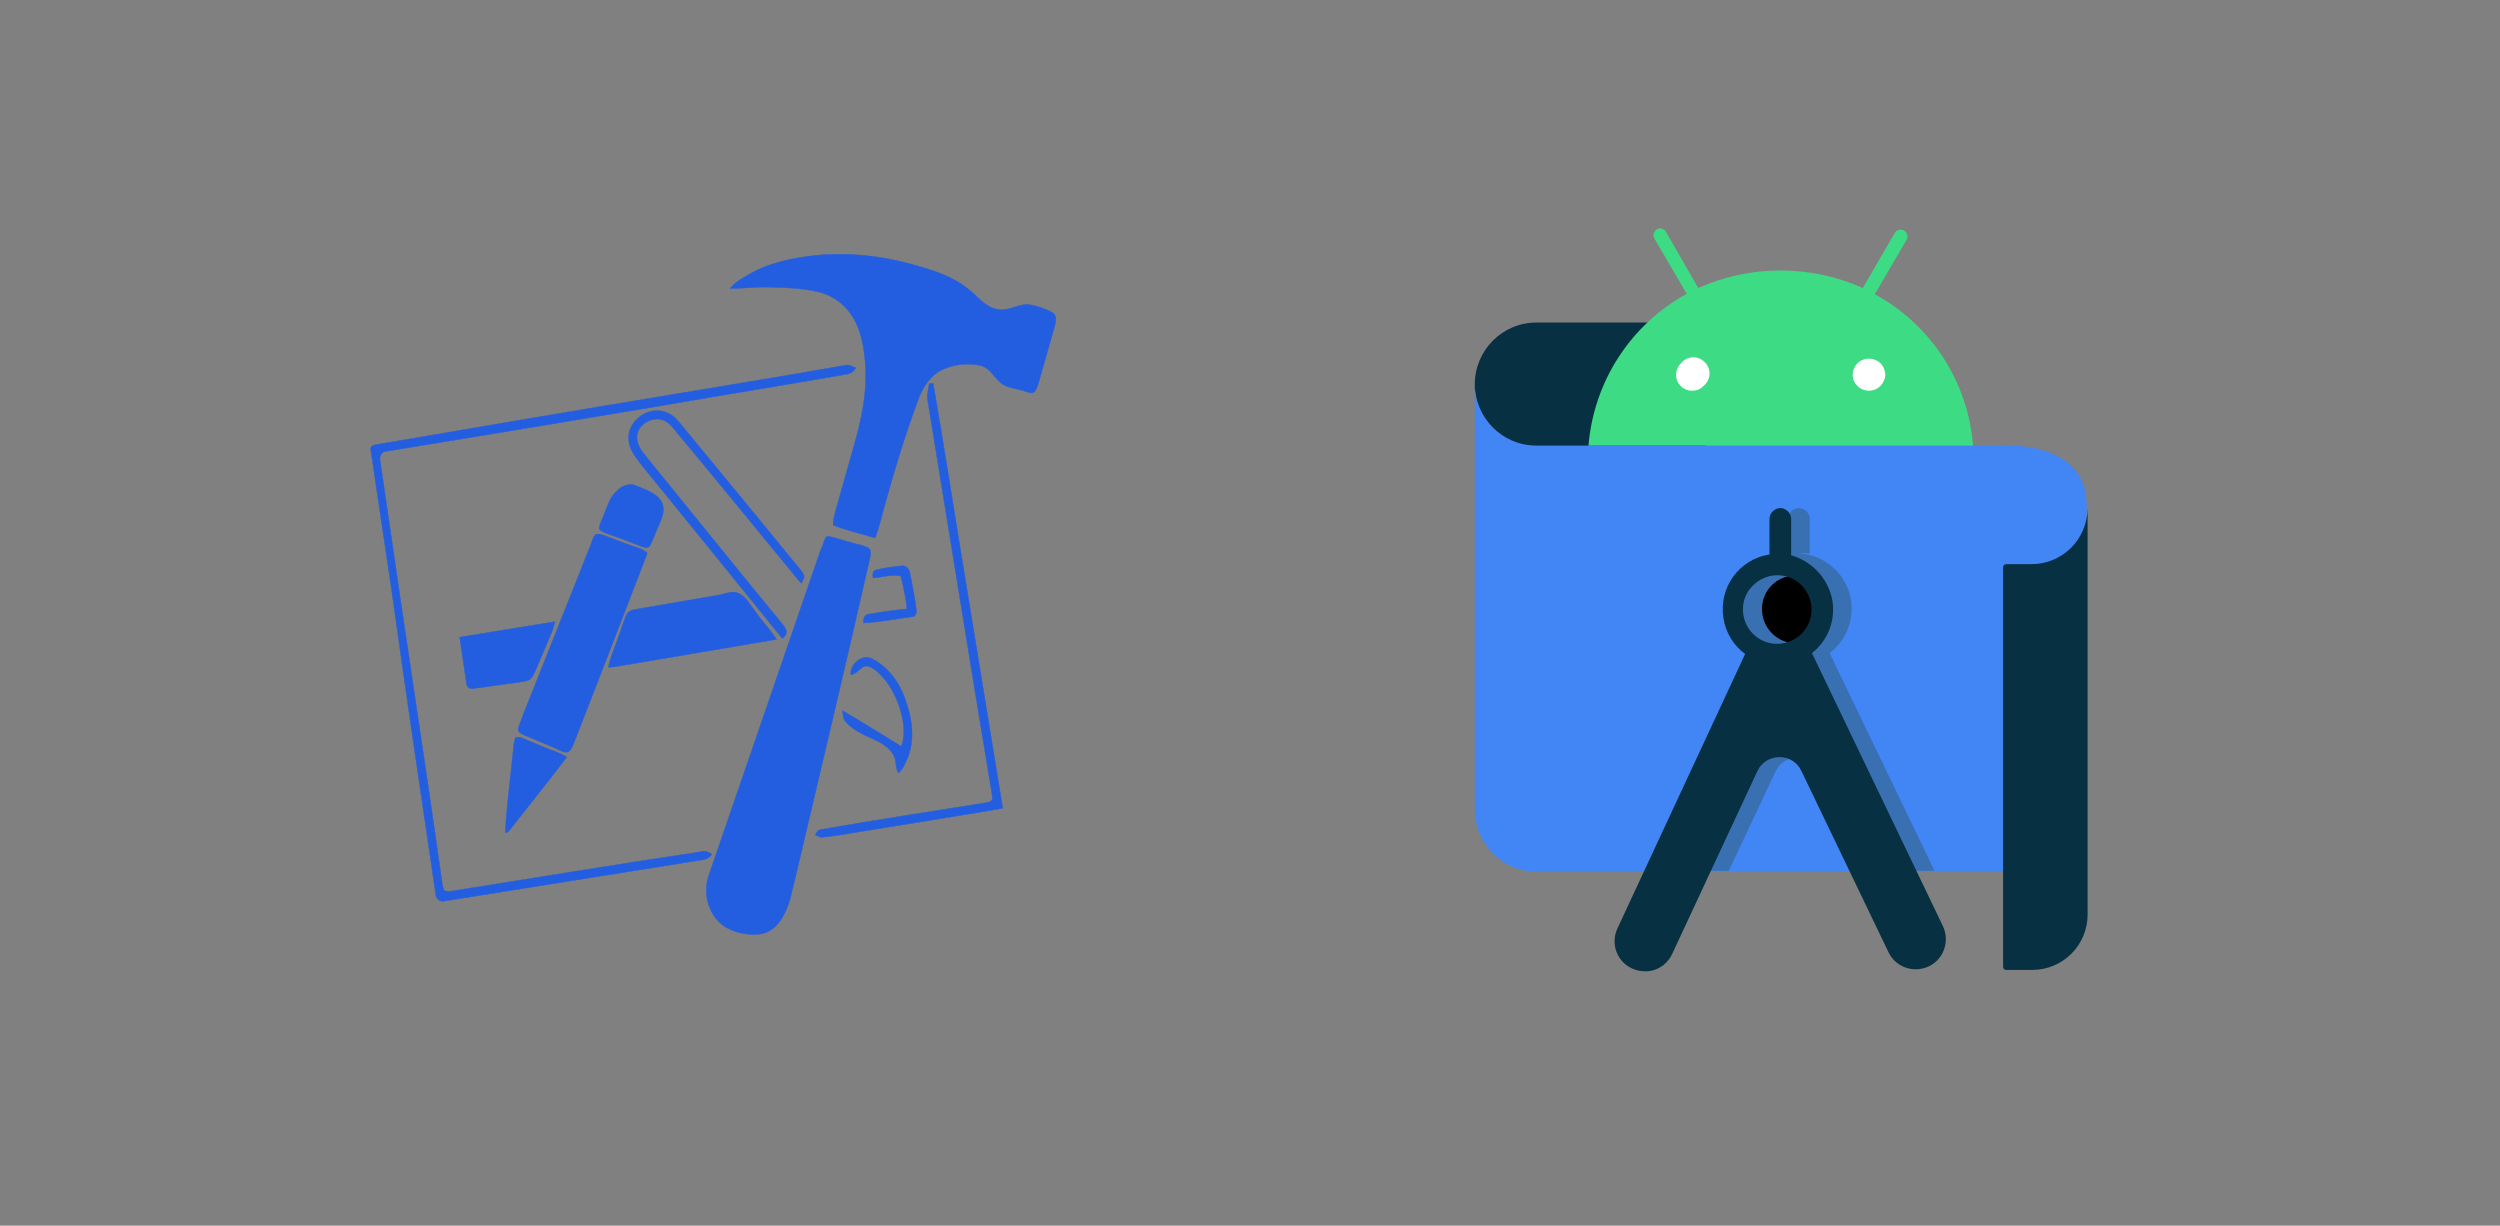 <?xml version="1.0" encoding="utf-8"?>
<!-- Generator: Adobe Illustrator 23.0.5, SVG Export Plug-In . SVG Version: 6.00 Build 0)  -->
<svg version="1.1" id="Layer_1" xmlns="http://www.w3.org/2000/svg" xmlns:xlink="http://www.w3.org/1999/xlink" x="0px" y="0px"
	 viewBox="0 0 565 277" style="enable-background:new 0 0 565 277;" xml:space="preserve">
<rect x="0" y="0" width="565" height="277" fill="#808080" stroke="none"/>
<style type="text/css">
	.st0{fill:#073042;}
	.st1{fill:#4285F4;}
	.st2{fill:#3870B2;}
	.st3{fill:#FFFFFF;}
	.st4{fill:#3DDC84;}
	.st5{fill:#235EE1;stroke:#235EE1;stroke-width:9.375000e-02;}
</style>
<path class="st0" d="M385.1,72.9h-37.9c-7.7,0-13.9,6.3-13.9,14c-0.2,7.5,5.6,13.7,13.1,13.9c0.1,0,0.3,0,0.4,0h38.7L385.1,72.9z"/>
<path class="st1" d="M471.5,197H347.2c-7.7,0-13.8-6.3-13.9-13.9V86.7c0,7.7,6.2,14,13.9,14c0.3,0,0.6,0,0.9,0h103.2
	c0,0,20.3-1.8,20.3,13.5L471.5,197L471.5,197z"/>
<path d="M405.9,130c-4.3,0-7.8,3.4-7.8,7.7s3.4,7.8,7.7,7.8c1.1,0,2.2-0.2,3.1-0.6c4-1.6,5.9-6,4.3-10
	C412,131.9,409.1,129.9,405.9,130z"/>
<path class="st2" d="M413.5,147.6c5.5-4.2,6.6-12,2.5-17.5c-2.3-3-5.8-4.9-9.6-5h0.4c0.7-0.1,1.5-0.1,2.2,0v-7.7
	c0-0.9-0.4-1.7-1.2-2.2c-0.8-0.5-1.7-0.5-2.5,0s-1.2,1.3-1.2,2.2v7.9c-6.9,1.1-11.5,7.5-10.4,14.4c0.5,3.3,2.3,6.2,4.9,8.1l-22.9,49
	h15l10.6-22.5c0.9-1.9,2.8-3.1,5-3.1c2.1,0,4,1.2,4.9,3.1l10.9,22.5h15.1L413.5,147.6z M405.9,145.4c-4.3,0-7.7-3.5-7.7-7.8
	c0-2,0.8-4,2.2-5.4c3-3,7.9-3.1,10.9-0.1c1.5,1.5,2.3,3.5,2.3,5.5C413.6,142,410.1,145.4,405.9,145.4L405.9,145.4z"/>
<path class="st3" d="M376.9,79.7h53.2v9.8h-53.2V79.7z"/>
<path class="st0" d="M401.7,130c4.3,0,7.7,3.5,7.7,7.8s-3.5,7.7-7.8,7.7s-7.7-3.5-7.7-7.8c0-2,0.8-4,2.3-5.4
	C397.7,130.8,399.7,130,401.7,130z M404.8,125.5v-8.1c0-0.9-0.4-1.7-1.2-2.2c-0.8-0.5-1.7-0.5-2.5,0s-1.2,1.3-1.2,2.2v7.9
	c-6.9,1.1-11.5,7.5-10.4,14.4c0.5,3.3,2.3,6.2,4.9,8.1l-28.8,61.9c-1.1,2.2-0.9,4.9,0.5,6.9s3.8,3.1,6.3,2.9
	c2.5-0.2,4.6-1.8,5.6-4.1l19.2-41.2c0.9-1.9,2.8-3.1,5-3.1c2.1,0,4,1.2,4.9,3.1l19.7,41c1.6,3.4,5.7,4.8,9.1,3.2s4.8-5.7,3.2-9.1
	l-29.6-61.7c3.8-3,5.5-7.8,4.5-12.5C412.9,130.5,409.4,126.8,404.8,125.5"/>
<path class="st4" d="M422.4,88.3c-2,0-3.6-1.5-3.7-3.5c0-1,0.4-2,1.1-2.7c1.4-1.4,3.7-1.4,5.2,0c0.7,0.7,1,1.6,1.1,2.5
	C426,86.7,424.4,88.3,422.4,88.3L422.4,88.3 M382.4,88.3c-2,0-3.6-1.6-3.6-3.6c0-1,0.4-1.9,1.1-2.6c1.3-1.6,3.6-1.8,5.1-0.5
	c1.6,1.3,1.8,3.6,0.5,5.1c-0.2,0.2-0.3,0.4-0.5,0.5C384.3,88,383.4,88.3,382.4,88.3 M423.7,66.5L431,54c0.3-0.8-0.1-1.7-0.9-2
	c-0.6-0.2-1.3-0.1-1.8,0.5L421,65.1c-11.8-5.3-25.4-5.3-37.2,0l-7.3-12.7c-0.3-0.5-0.8-0.8-1.3-0.8s-1,0.3-1.3,0.8s-0.3,1.1,0,1.5
	l7.3,12.5c-12.7,7-21,19.8-22.2,34.3h86.9C444.8,86.3,436.4,73.4,423.7,66.5"/>
<path class="st0" d="M459.1,127.5h-5.7c-0.4,0-0.7,0.3-0.7,0.7l0,0v90.3c0,0.4,0.3,0.7,0.7,0.7h5.9c6.9,0,12.5-5.6,12.5-12.5v-91.8
	C471.7,121.9,466.1,127.5,459.1,127.5L459.1,127.5z"/>
<path class="st5" d="M184.5,57.7c7.3-0.7,14.7,0.1,21.8,2.1c4.4,1.2,8.9,2.6,12.5,5.5c2.1,1.6,3.8,4.1,6.6,4.6
	c2.6,0.6,4.9-1.5,7.5-1c1.7,0.3,3.4,0.9,4.9,1.7c1.2,0.7,0.8,2.3,0.5,3.3c-1.2,4.4-2.5,8.7-3.7,13c-0.3,0.7-0.5,1.8-1.4,1.9
	c-0.8,0-1.5-0.4-2.3-0.6c-1.3-0.4-2.8-0.5-4-1.2c-2.1-1.1-2.9-3.9-5.4-4.4c-2.7-0.6-5.6-0.3-8.2,0.8c-2.9,1.2-4.8,4.1-5.8,7
	c-2.9,7.7-5.3,15.7-7.5,23.6c-0.7,2.6-1.3,5.1-2.2,7.6c-3.2-1-6.4-1.7-9.5-2.9c-0.1-1,0.3-2.1,0.5-3.1c1.3-4.6,2.6-9.2,3.9-13.8
	c1.8-6.2,3.3-12.6,2.9-19.1c-0.3-4-0.9-8.3-3.3-11.7c-1.8-2.6-4.6-4.5-7.7-5.1c-3.5-0.8-7-0.9-10.6-1c-3-0.1-6,0.3-9,0.3
	c1-1.3,2.4-2.1,3.8-2.9C173.5,59.4,179,58.3,184.5,57.7z"/>
<path class="st5" d="M152.3,89.1c13-2.2,26.1-4.3,39-6.6c0.8-0.1,1.4,0.4,2.1,0.6c-0.4,0.9-1.2,1.4-2.2,1.5
	c-13.7,2.4-27.5,4.6-41.2,7c-20.9,3.5-41.8,7-62.7,10.4c-1,0.1-1.6,1-1.4,2c2.9,19.9,5.8,39.8,8.8,59.7c1.7,11.4,3.4,22.8,5,34.3
	c0.2,1.1,0.2,2.2,0.7,3.3c0.5,0.1,1,0.2,1.6,0.1c18.8-3,37.6-6.1,56.4-8.9c0.9-0.3,1.8,0,2.5,0.6c-0.5,0.6-1.1,1.1-2,1.2
	c-19.4,3.1-38.8,6.2-58.2,9.3c-1,0.3-2.1-0.2-2.2-1.3c-3.4-23-6.8-46-10-69c-1.6-10.5-3.1-21-4.7-31.6c-0.3-1,1-1.2,1.7-1.3
	C107.6,96.6,129.9,92.8,152.3,89.1z"/>
<path class="st5" d="M210,86.7c0.2,0,0.6,0,0.9-0.1c2.5,14.4,4.7,28.9,7.1,43.3c2.9,17.6,5.7,35.1,8.6,52.6l-0.1,0.2
	c-11,1.9-22,3.6-33,5.4c-2.5,0.4-5,0.9-7.5,1.1c-0.6,0.1-1.1-0.2-1.7-0.5c0.2-0.6,0.5-1.1,1.1-1.2c12.5-2.2,25-4.1,37.5-6.1
	c0.5-0.1,1-0.2,1.3-0.6c0.2-0.6,0-1.3-0.1-1.9c-4.9-29.4-9.6-58.8-14.4-88.2C209.4,89.5,209.8,88.1,210,86.7z"/>
<path class="st5" d="M142.1,99.5c-0.5-3.9,3.7-7.4,7.5-6.6c1.5,0.3,2.8,1.2,3.7,2.3c8.7,10.5,17.3,21,25.9,31.5c0.8,1,1.8,2,2.4,3.1
	c0.4,0.7-0.2,1.4-0.5,2c-0.3-0.3-0.6-0.6-0.9-1c-9.3-11.3-18.6-22.7-28-34c-0.9-1.1-2.1-2.1-3.6-2.1c-2.1,0-4.2,1.4-4.6,3.5
	c-0.3,1.8,0.7,3.4,1.8,4.7c10,12.3,19.9,24.6,30,36.9c0.6,0.8,1.4,1.5,1.8,2.5c0.4,0.7-0.1,1.5-0.8,2
	c-10.6-13.1-21.2-26.2-31.8-39.2C143.7,103.4,142.2,101.6,142.1,99.5z"/>
<path class="st5" d="M142.5,109.5c0.7-0.1,1.4,0.4,2.1,0.6c1.8,0.8,4,1.5,5,3.5c0.8,1.7,0,3.5-0.7,5.1c-0.7,1.5-1.2,3.1-2,4.6
	c-0.4,0.7-1.3,0.4-1.9,0.2c-2.8-1.1-5.5-2.1-8.3-3.1c-0.5-0.3-1.3-0.5-1.3-1.1c0.2-1.2,0.9-2.3,1.3-3.5c0.7-1.7,1.2-3.6,2.7-4.8
	C140.2,110,141.3,109.6,142.5,109.5z"/>
<path class="st5" d="M134.6,120.8c0.8-0.3,1.5,0.1,2.2,0.3c2.6,1,5.2,2,7.9,2.9c0.6,0.2,1.1,0.6,1.6,1
	c-5.5,14.4-11.1,28.8-16.7,43.2c-0.3,0.7-0.7,1.8-1.6,1.8c-1,0-1.8-0.6-2.7-1c-2.3-1-4.6-1.9-6.9-2.9c-0.5-0.3-1.2-0.5-1.3-1.2
	c0.2-1.2,0.8-2.2,1.1-3.3c5.1-12.9,10.3-25.8,15.4-38.7C133.8,122.3,134,121.4,134.6,120.8z"/>
<path class="st5" d="M186.7,121.4c0.4-0.4,1,0,1.5,0c2.1,0.6,4.2,1.3,6.4,1.8c0.8,0.3,1.8,0.4,2.1,1.2c0.2,1.2-0.3,2.4-0.5,3.5
	c-5.3,23.4-10.9,46.8-16.4,70.2c-0.8,3-1.2,6.2-2.8,8.9c-1,2-2.9,3.8-5.2,4.1c-2.6,0.3-5.4-0.2-7.7-1.5c-3.9-2.3-5.4-7.6-3.9-11.8
	c8.4-24.5,16.9-49.1,25.3-73.6C186,123.4,186.1,122.3,186.7,121.4z"/>
<path class="st5" d="M198,128.8c1.9-0.5,3.8-0.7,5.7-0.9c0.9-0.2,1.7,0.5,1.9,1.4c0.6,2.8,1.1,5.6,1.5,8.5c0.1,0.7-0.2,1.7-1.1,1.6
	c-3.6,0.5-7.2,1.2-10.9,1.4c0-0.8,0.2-1.9,1.2-2c2.9-0.5,5.8-0.9,8.7-1.2c-0.3-2.5-0.8-4.9-1.4-7.4c-2.1-0.5-4.2,0.3-6.3,0.4
	C197.2,130,197.1,129,198,128.8z"/>
<path class="st5" d="M162.9,134.4c1.2-0.3,2.6-0.9,3.8-0.4c1.9,0.7,2.8,2.7,4,4.2c1.5,2.2,3.4,4.1,4.8,6.3
	c-11.6,2-23.2,3.9-34.8,5.9c-1.1,0.2-2.2,0.4-3.2,0.4c0.4-2.3,1.5-4.5,2.2-6.7c0.7-1.7,1.1-3.4,1.8-5c0.4-0.9,1.3-1.3,2.2-1.4
	C150.1,136.6,156.5,135.5,162.9,134.4z"/>
<path class="st5" d="M103.9,144c7.1-1.2,14.3-2.3,21.5-3.5c-0.2,0.9-0.4,1.7-0.8,2.6c-1.2,2.8-2.4,5.7-3.6,8.5
	c-0.3,0.7-0.7,1.5-1.3,2c-0.7,0.4-1.6,0.4-2.4,0.6c-3.4,0.4-6.9,1-10.3,1.4c-0.8,0.2-1.6-0.4-1.6-1.3
	C104.9,150.8,104.4,147.4,103.9,144z"/>
<path class="st5" d="M192.3,152.5c-0.3-2.2,2.2-4.5,4.4-3.8c3.9,1.8,6.6,5.5,7.9,9.4c1.6,4.4,2.3,9.4,0.3,13.7
	c-0.5,1-0.9,2.2-1.9,2.9c-0.5-1-0.5-2.1-0.7-3.1c-0.4-1.7-1.9-2.9-3.4-3.8c-2.7-1.4-5.7-2.3-7.8-4.7c-0.7-0.7-0.5-1.6-0.7-2.5
	c4.5,2.6,8.9,5.4,13.3,8.1c0.9-2.4,0.6-5,0-7.5c-0.9-3.4-2.6-6.8-5.2-9.2c-0.8-0.7-1.7-1.4-2.8-1.5
	C194.4,150.8,193.7,152.3,192.3,152.5z"/>
<path class="st5" d="M116.6,166.6c0.7,0,1.3,0.1,1.9,0.4c2.5,1,4.9,2.1,7.4,3c0.8,0.3,1.5,0.7,2.2,1.1c-4.1,5.4-8.4,10.7-12.6,16.1
	c-0.4,0.5-0.7,1-1.3,1c0.3-6.3,1.2-12.5,1.8-18.7C116.1,168.6,116.1,167.5,116.6,166.6z"/>
</svg>
